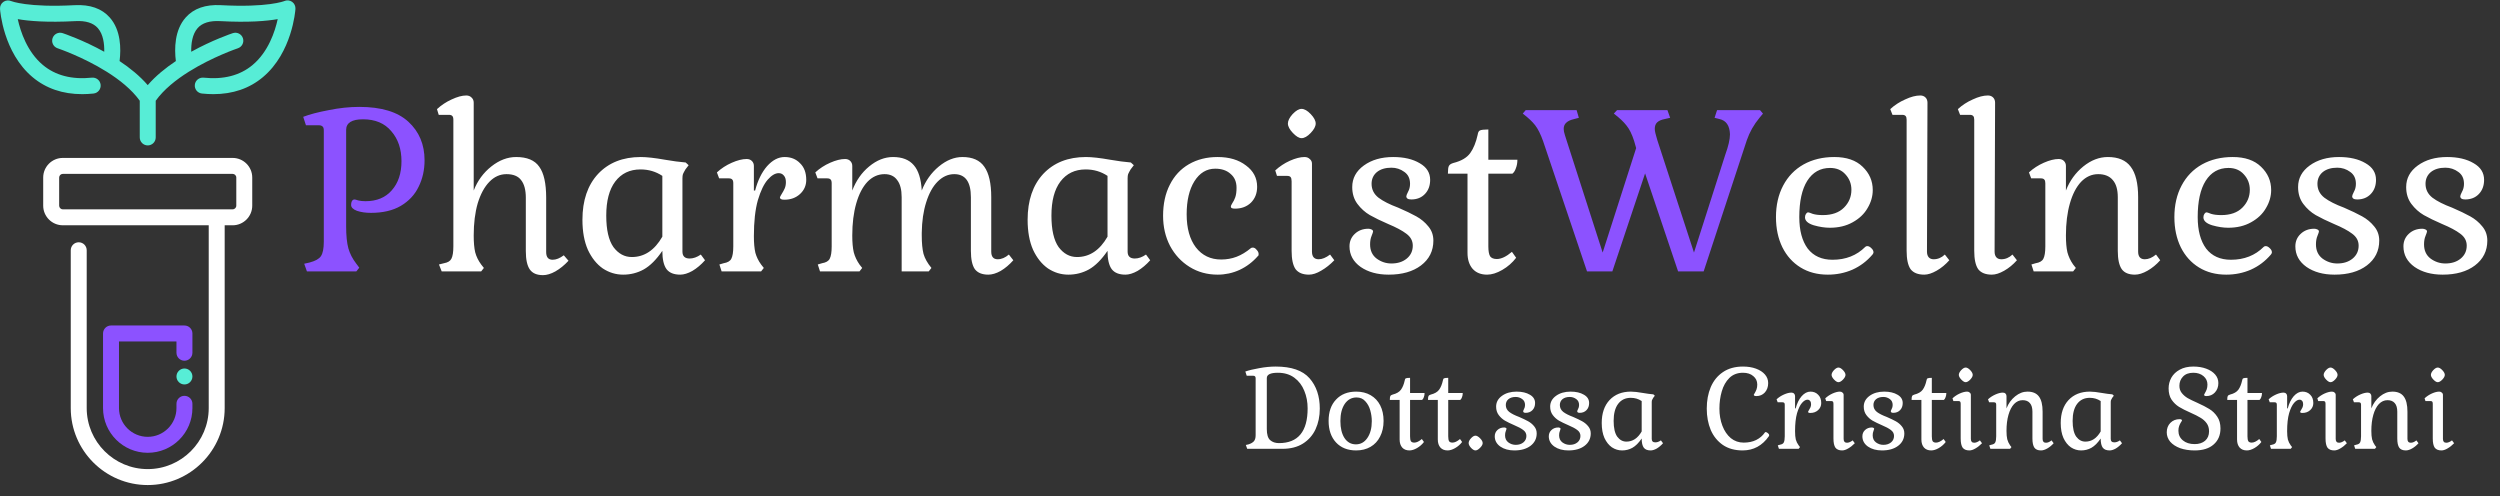 <svg width="2579" height="512" viewBox="0 0 2579 512" fill="none" xmlns="http://www.w3.org/2000/svg">
<rect x="0" y="0" width="2579" height="512" fill="#333333" stroke="none"/>
<path d="M301.313 1.873C298.938 0.215 295.927 -0.09 293.293 1.097C293.129 1.168 276.172 7.953 227.854 5.331C211.979 4.46 199.749 8.764 191.53 18.078C180.029 31.095 179.817 50.098 181.417 62.998C170.81 70.065 160.556 78.355 152.395 87.809C144.234 78.355 133.968 70.065 123.362 62.998C124.961 50.098 124.749 31.095 113.249 18.078C105.029 8.764 92.811 4.484 76.925 5.342C28.618 7.965 11.661 1.18 11.602 1.156C8.968 -0.032 5.899 0.262 3.524 1.909C1.149 3.567 -0.18 6.342 0.02 9.223C0.149 11.046 3.418 54.225 33.522 79.531C47.433 91.231 64.636 97.123 84.756 97.123C88.566 97.123 92.482 96.911 96.492 96.488C101.007 96.006 104.288 91.96 103.818 87.445C103.348 82.918 99.302 79.66 94.775 80.119C74.197 82.283 57.169 77.873 44.187 66.996C28.03 53.461 21.151 32.647 18.317 19.724C29.441 21.676 48.244 23.381 77.818 21.782C88.413 21.206 96.186 23.628 100.913 28.978C106.523 35.34 107.71 45.253 107.546 53.402C85.685 41.302 66.118 34.681 64.625 34.188C60.309 32.753 55.652 35.081 54.218 39.397C52.783 43.713 55.111 48.369 59.427 49.804C59.827 49.933 85.427 58.611 109.862 73.875C109.968 73.945 110.074 74.016 110.191 74.075C123.221 82.247 135.885 92.302 144.175 103.931V141.784C144.175 146.335 147.856 150.015 152.407 150.015C156.958 150.015 160.638 146.335 160.638 141.784V103.931C168.94 92.302 181.605 82.247 194.634 74.075C194.74 74.016 194.846 73.945 194.951 73.875C219.387 58.611 244.987 49.933 245.387 49.804C249.702 48.369 252.03 43.713 250.596 39.397C249.161 35.081 244.493 32.753 240.189 34.188C238.696 34.681 219.128 41.302 197.268 53.402C197.092 45.253 198.291 35.328 203.9 28.978C208.627 23.628 216.4 21.217 226.983 21.782C256.558 23.393 275.361 21.688 286.485 19.724C283.651 32.647 276.772 53.461 260.615 66.996C247.633 77.873 230.617 82.283 210.027 80.119C205.511 79.672 201.454 82.918 200.984 87.445C200.514 91.972 203.783 96.017 208.31 96.488C212.332 96.911 216.236 97.123 220.046 97.123C240.177 97.123 257.369 91.231 271.28 79.531C301.395 54.225 304.665 11.057 304.782 9.223C304.97 6.33 303.689 3.531 301.313 1.873Z" fill="#57EDD6"/>
<path d="M239.989 162.915H64.801C53.642 162.915 44.563 171.993 44.563 183.153V212.163C44.563 223.322 53.642 232.4 64.801 232.4H81.228H215.318V420.982C215.318 455.683 187.085 483.917 152.383 483.917C117.682 483.917 89.448 455.683 89.448 420.982V258.165C89.448 253.614 85.768 249.933 81.217 249.933C76.666 249.933 72.985 253.614 72.985 258.165V420.982C72.985 464.761 108.604 500.38 152.383 500.38C196.163 500.38 231.781 464.761 231.781 420.982V232.412H239.977C251.137 232.412 260.215 223.334 260.215 212.174V183.165C260.227 171.993 251.149 162.915 239.989 162.915ZM243.764 212.163C243.764 214.244 242.07 215.937 239.989 215.937H223.561H81.228H64.801C62.72 215.937 61.026 214.244 61.026 212.163V183.153C61.026 181.071 62.72 179.378 64.801 179.378H239.989C242.07 179.378 243.764 181.071 243.764 183.153V212.163Z" fill="white"/>
<path d="M194.846 381.53C194.399 381.224 193.917 380.977 193.423 380.766C192.917 380.566 192.4 380.401 191.882 380.295C190.812 380.084 189.719 380.084 188.66 380.295C188.131 380.401 187.614 380.566 187.12 380.766C186.626 380.977 186.144 381.224 185.697 381.53C185.25 381.824 184.827 382.165 184.45 382.553C182.922 384.082 182.04 386.198 182.04 388.374C182.04 390.537 182.922 392.654 184.45 394.183C184.827 394.571 185.25 394.912 185.697 395.206C186.144 395.512 186.626 395.759 187.12 395.97C187.614 396.17 188.131 396.335 188.66 396.441C189.189 396.546 189.73 396.593 190.271 396.593C190.812 396.593 191.353 396.546 191.882 396.441C192.4 396.335 192.917 396.17 193.423 395.97C193.917 395.759 194.399 395.512 194.846 395.206C195.292 394.912 195.716 394.571 196.092 394.183C197.621 392.654 198.503 390.537 198.503 388.374C198.503 386.198 197.621 384.082 196.092 382.553C195.716 382.165 195.292 381.824 194.846 381.53Z" fill="#57EDD6"/>
<path d="M190.271 335.775H114.519C109.968 335.775 106.287 339.456 106.287 344.006V420.994C106.287 446.417 126.972 467.101 152.395 467.101C177.818 467.101 198.503 446.417 198.503 420.994V416.561C198.503 412.01 194.822 408.329 190.271 408.329C185.721 408.329 182.04 412.01 182.04 416.561V420.994C182.04 437.339 168.74 450.639 152.395 450.639C136.05 450.639 122.75 437.339 122.75 420.994V352.238H182.04V363.891C182.04 368.442 185.721 372.123 190.271 372.123C194.822 372.123 198.503 368.442 198.503 363.891V344.006C198.503 339.456 194.822 335.775 190.271 335.775Z" fill="#8C52FF"/>
<path d="M313.813 272.064L319.445 270.784C325.247 269.248 329.087 267.115 330.965 264.384C333.013 261.483 334.037 256.448 334.037 249.28V134.592C334.037 132.544 333.61 131.179 332.757 130.496C331.903 129.643 330.623 129.216 328.917 129.216H315.605L312.789 120.512C319.445 117.952 328.234 115.648 339.157 113.6C350.079 111.381 360.575 110.272 370.645 110.272C393.343 110.272 410.239 115.392 421.333 125.632C432.426 135.872 437.973 149.099 437.973 165.312C437.973 175.381 435.925 184.512 431.829 192.704C427.903 200.896 421.759 207.467 413.397 212.416C405.205 217.195 394.965 219.584 382.677 219.584C377.215 219.584 372.437 218.901 368.341 217.536C364.245 216 362.197 213.952 362.197 211.392C362.197 209.856 362.453 208.576 362.965 207.552C363.647 206.357 364.586 205.76 365.781 205.76C366.293 205.76 367.573 206.101 369.621 206.784C371.669 207.296 374.143 207.552 377.045 207.552C388.65 207.552 397.695 203.797 404.181 196.288C410.837 188.779 414.165 178.795 414.165 166.336C414.165 153.707 410.666 143.381 403.669 135.36C396.842 127.168 387.114 123.072 374.485 123.072C362.879 123.072 357.077 126.741 357.077 134.08V233.408C357.077 242.965 357.845 250.56 359.381 256.192C360.917 261.653 363.647 266.944 367.573 272.064L370.645 276.16L367.573 280H316.629L313.813 272.064ZM1591.86 145.6C1589.3 138.432 1586.57 132.971 1583.67 129.216C1580.77 125.461 1576.5 121.451 1570.87 117.184L1573.94 113.6H1626.42L1628.73 121.536L1623.86 122.816C1620.11 123.669 1617.38 124.949 1615.67 126.656C1613.96 128.192 1613.11 130.325 1613.11 133.056C1613.11 134.763 1613.54 136.896 1614.39 139.456C1615.24 142.016 1615.76 143.637 1615.93 144.32L1653.3 260.544L1687.86 152.768L1685.81 145.6C1683.6 138.603 1680.95 133.227 1677.88 129.472C1674.98 125.717 1670.63 121.621 1664.82 117.184L1668.15 113.6H1720.12L1722.93 121.536L1717.3 122.816C1713.72 123.499 1711.07 124.693 1709.37 126.4C1707.83 127.936 1707.06 130.155 1707.06 133.056C1707.06 135.104 1707.92 138.859 1709.62 144.32L1747.51 260.544L1779.77 159.68C1783.01 150.805 1784.63 143.723 1784.63 138.432C1784.29 129.557 1780.71 124.352 1773.88 122.816L1768.76 121.536L1771.32 113.6H1815.61L1818.68 117.184L1815.09 121.536C1809.29 128.533 1804.94 136.213 1802.04 144.576L1757.49 280H1731.13L1697.08 178.88L1663.29 280H1637.17L1591.86 145.6Z" fill="#8C52FF"/>
<path d="M560.101 283.84C553.786 283.84 549.263 281.877 546.533 277.952C543.802 274.027 542.437 267.712 542.437 259.008V203.968C542.437 195.947 540.815 189.888 537.573 185.792C534.501 181.696 529.466 179.648 522.469 179.648C515.813 179.648 509.925 182.293 504.805 187.584C499.685 192.875 495.674 200.299 492.773 209.856C490.042 219.413 488.677 230.421 488.677 242.88C488.677 250.048 489.189 255.851 490.213 260.288C491.407 264.725 493.455 268.907 496.357 272.832L499.173 276.416L496.357 280H455.653L452.837 272.832L457.957 271.552C461.882 270.869 464.442 269.333 465.637 266.944C467.002 264.384 467.685 260.117 467.685 254.144V123.584C467.685 121.707 467.343 120.427 466.661 119.744C465.978 118.891 464.783 118.464 463.077 118.464H452.581L450.789 112.576C455.226 108.48 460.261 105.152 465.893 102.592C471.695 99.861 476.73 98.496 480.997 98.496C483.215 98.496 485.007 99.179 486.373 100.544C487.909 101.909 488.677 103.701 488.677 105.92V196.544C492.602 186.475 498.661 178.197 506.853 171.712C515.045 165.227 523.578 161.984 532.453 161.984C543.717 161.984 551.653 165.312 556.261 171.968C561.039 178.453 563.429 189.12 563.429 203.968V260.032C563.429 265.323 565.647 267.968 570.085 267.968C573.669 267.968 577.509 266.432 581.605 263.36L586.469 268.992C582.202 273.6 577.679 277.269 572.901 280C568.293 282.56 564.026 283.84 560.101 283.84ZM642.821 283.328C635.311 283.328 628.314 281.195 621.829 276.928C615.514 272.491 610.394 266.091 606.469 257.728C602.714 249.195 600.837 238.869 600.837 226.752C600.837 206.784 606.213 190.997 616.965 179.392C627.887 167.787 642.565 161.984 660.997 161.984C667.141 161.984 675.503 162.923 686.085 164.8C693.935 166.165 701.018 167.104 707.333 167.616L710.405 170.432L707.077 174.784C705.882 176.832 705.029 178.453 704.517 179.648C704.175 180.672 704.005 182.123 704.005 184V259.52C704.005 264.299 706.479 266.688 711.429 266.688C715.183 266.688 719.023 265.323 722.949 262.592L727.301 268.48C723.205 273.088 718.853 276.757 714.245 279.488C709.637 282.048 705.455 283.328 701.701 283.328C695.215 283.328 690.522 281.451 687.621 277.696C684.719 273.771 683.269 267.456 683.269 258.752C677.125 267.797 670.725 274.197 664.069 277.952C657.583 281.536 650.501 283.328 642.821 283.328ZM651.781 265.152C664.751 265.152 675.247 258.155 683.269 244.16V181.44C676.613 177.003 669.103 174.784 660.741 174.784C649.647 174.784 640.943 178.965 634.629 187.328C628.485 195.52 625.413 207.211 625.413 222.4C625.413 237.077 627.887 247.915 632.837 254.912C637.957 261.739 644.271 265.152 651.781 265.152ZM742.123 272.832L746.475 271.552C750.571 270.869 753.216 269.333 754.411 266.944C755.776 264.384 756.459 260.117 756.459 254.144V189.12C756.459 187.243 756.117 185.963 755.435 185.28C754.752 184.427 753.557 184 751.851 184H741.867L739.563 177.856C744 173.76 749.12 170.432 754.923 167.872C760.725 165.312 765.845 164.032 770.283 164.032C772.501 164.032 774.293 164.715 775.659 166.08C777.024 167.445 777.707 169.152 777.707 171.2V196.544H778.987C781.717 186.133 785.813 177.771 791.275 171.456C796.907 165.141 802.965 161.984 809.451 161.984C815.936 161.984 821.227 164.117 825.323 168.384C829.589 172.48 831.723 178.197 831.723 185.536C831.723 191.339 829.589 196.203 825.323 200.128C821.056 204.053 815.68 206.016 809.195 206.016C806.123 206.016 804.587 205.248 804.587 203.712C804.587 203.2 805.184 202.005 806.379 200.128C807.573 198.251 808.597 196.373 809.451 194.496C810.304 192.619 810.731 190.4 810.731 187.84C810.731 184.939 810.048 182.72 808.683 181.184C807.317 179.477 805.525 178.624 803.307 178.624C799.723 178.624 795.968 180.843 792.043 185.28C788.117 189.717 784.704 196.8 781.803 206.528C779.072 216.256 777.707 228.629 777.707 243.648C777.707 250.645 778.219 256.363 779.243 260.8C780.437 265.067 782.4 269.077 785.131 272.832L787.947 276.416L785.131 280H744.427L742.123 272.832ZM1019.49 283.328C1013.18 283.328 1008.57 281.451 1005.67 277.696C1002.94 273.771 1001.57 267.456 1001.57 258.752V203.456C1001.57 187.584 995.857 179.648 984.423 179.648C978.108 179.648 972.391 182.208 967.271 187.328C962.321 192.277 958.396 199.36 955.495 208.576C952.593 217.621 951.057 228.117 950.887 240.064V242.88C950.887 250.731 951.484 257.045 952.679 261.824C954.044 266.603 956.775 271.467 960.871 276.416L958.055 280H930.151V203.456C930.151 195.605 928.615 189.717 925.543 185.792C922.641 181.696 918.289 179.648 912.487 179.648C905.831 179.648 899.943 182.293 894.823 187.584C889.873 192.875 886.033 200.299 883.303 209.856C880.572 219.413 879.207 230.421 879.207 242.88C879.207 250.048 879.719 255.851 880.743 260.288C881.937 264.725 883.9 268.907 886.631 272.832L889.447 276.416L886.631 280H845.927L843.623 272.832L847.975 271.552C852.071 270.869 854.716 269.333 855.911 266.944C857.276 264.384 857.959 260.117 857.959 254.144V189.12C857.959 187.243 857.617 185.963 856.935 185.28C856.252 184.427 855.057 184 853.351 184H843.367L841.063 177.856C845.5 173.76 850.62 170.432 856.423 167.872C862.225 165.312 867.345 164.032 871.783 164.032C874.001 164.032 875.793 164.715 877.159 166.08C878.524 167.445 879.207 169.152 879.207 171.2V196.544C883.132 186.304 888.935 178.027 896.615 171.712C904.465 165.227 912.657 161.984 921.191 161.984C930.748 161.984 937.916 164.8 942.695 170.432C947.473 175.893 950.204 184.597 950.887 196.544C954.812 186.475 960.7 178.197 968.551 171.712C976.401 165.227 984.508 161.984 992.871 161.984C1003.28 161.984 1010.79 165.312 1015.4 171.968C1020.18 178.624 1022.57 189.12 1022.57 203.456V259.52C1022.57 264.811 1024.79 267.456 1029.22 267.456C1033.15 267.456 1036.99 265.835 1040.74 262.592L1045.35 268.48C1041.25 273.088 1036.9 276.757 1032.29 279.488C1027.69 282.048 1023.42 283.328 1019.49 283.328ZM1102.07 283.328C1094.56 283.328 1087.56 281.195 1081.08 276.928C1074.76 272.491 1069.64 266.091 1065.72 257.728C1061.96 249.195 1060.09 238.869 1060.09 226.752C1060.09 206.784 1065.46 190.997 1076.21 179.392C1087.14 167.787 1101.81 161.984 1120.25 161.984C1126.39 161.984 1134.75 162.923 1145.33 164.8C1153.19 166.165 1160.27 167.104 1166.58 167.616L1169.65 170.432L1166.33 174.784C1165.13 176.832 1164.28 178.453 1163.77 179.648C1163.43 180.672 1163.25 182.123 1163.25 184V259.52C1163.25 264.299 1165.73 266.688 1170.68 266.688C1174.43 266.688 1178.27 265.323 1182.2 262.592L1186.55 268.48C1182.45 273.088 1178.1 276.757 1173.49 279.488C1168.89 282.048 1164.71 283.328 1160.95 283.328C1154.47 283.328 1149.77 281.451 1146.87 277.696C1143.97 273.771 1142.52 267.456 1142.52 258.752C1136.37 267.797 1129.97 274.197 1123.32 277.952C1116.83 281.536 1109.75 283.328 1102.07 283.328ZM1111.03 265.152C1124 265.152 1134.5 258.155 1142.52 244.16V181.44C1135.86 177.003 1128.35 174.784 1119.99 174.784C1108.9 174.784 1100.19 178.965 1093.88 187.328C1087.73 195.52 1084.66 207.211 1084.66 222.4C1084.66 237.077 1087.14 247.915 1092.09 254.912C1097.21 261.739 1103.52 265.152 1111.03 265.152ZM1256.16 283.328C1245.4 283.328 1235.76 280.683 1227.23 275.392C1218.7 270.101 1211.95 262.848 1207 253.632C1202.23 244.416 1199.84 234.091 1199.84 222.656C1199.84 210.368 1202.14 199.701 1206.75 190.656C1211.36 181.44 1217.93 174.357 1226.46 169.408C1234.99 164.459 1244.89 161.984 1256.16 161.984C1268.1 161.984 1277.83 164.885 1285.34 170.688C1293.02 176.32 1296.86 183.659 1296.86 192.704C1296.86 199.36 1294.73 204.821 1290.46 209.088C1286.19 213.184 1280.73 215.232 1274.08 215.232C1272.54 215.232 1271.43 215.061 1270.75 214.72C1270.07 214.379 1269.72 213.781 1269.72 212.928C1269.72 212.416 1270.24 211.307 1271.26 209.6C1272.46 207.893 1273.48 205.845 1274.33 203.456C1275.19 200.896 1275.61 197.653 1275.61 193.728C1275.61 187.584 1273.56 182.805 1269.47 179.392C1265.54 175.808 1260.25 174.016 1253.6 174.016C1244.72 174.016 1237.55 178.368 1232.09 187.072C1226.8 195.605 1224.16 206.955 1224.16 221.12C1224.16 235.456 1227.31 246.805 1233.63 255.168C1240.11 263.531 1248.82 267.712 1259.74 267.712C1265.37 267.712 1270.66 266.773 1275.61 264.896C1280.56 263.019 1285.51 260.032 1290.46 255.936C1290.8 255.595 1291.48 255.424 1292.51 255.424C1293.87 255.424 1295.15 256.192 1296.35 257.728C1297.71 259.093 1298.4 260.544 1298.4 262.08C1298.4 263.275 1298.23 263.872 1297.88 263.872C1292.42 270.187 1286.02 275.051 1278.68 278.464C1271.52 281.707 1264.01 283.328 1256.16 283.328ZM1342.67 142.528C1340.11 142.528 1337.13 140.736 1333.71 137.152C1330.3 133.568 1328.59 130.325 1328.59 127.424C1328.59 124.523 1330.22 121.28 1333.46 117.696C1336.87 114.112 1339.94 112.32 1342.67 112.32C1345.58 112.32 1348.73 114.112 1352.15 117.696C1355.56 121.28 1357.27 124.523 1357.27 127.424C1357.27 130.325 1355.56 133.568 1352.15 137.152C1348.73 140.736 1345.58 142.528 1342.67 142.528ZM1350.35 283.328C1344.04 283.328 1339.43 281.451 1336.53 277.696C1333.8 273.771 1332.43 267.456 1332.43 258.752V187.072C1332.43 185.024 1332.09 183.573 1331.41 182.72C1330.73 181.867 1329.53 181.44 1327.83 181.44H1317.33L1315.54 175.808C1319.98 171.712 1325.01 168.384 1330.64 165.824C1336.45 163.264 1341.48 161.984 1345.75 161.984C1347.97 161.984 1349.76 162.667 1351.12 164.032C1352.66 165.227 1353.43 166.848 1353.43 168.896V259.52C1353.43 264.811 1355.73 267.456 1360.34 267.456C1363.92 267.456 1367.85 265.835 1372.11 262.592L1376.47 268.48C1372.2 272.917 1367.68 276.501 1362.9 279.232C1358.29 281.963 1354.11 283.328 1350.35 283.328ZM1432.59 283.328C1420.98 283.328 1411.34 280.683 1403.66 275.392C1395.98 269.931 1392.14 262.848 1392.14 254.144C1392.14 249.024 1393.93 244.757 1397.52 241.344C1401.27 237.76 1405.96 235.968 1411.6 235.968C1412.79 235.968 1413.9 236.224 1414.92 236.736C1415.95 237.248 1416.46 237.931 1416.46 238.784C1416.46 239.296 1415.95 240.832 1414.92 243.392C1413.9 245.781 1413.39 248.683 1413.39 252.096C1413.39 258.411 1415.61 263.275 1420.04 266.688C1424.65 270.101 1429.77 271.808 1435.4 271.808C1441.89 271.808 1447.18 270.101 1451.28 266.688C1455.37 263.275 1457.42 258.837 1457.42 253.376C1457.42 248.427 1455.2 244.331 1450.76 241.088C1446.5 237.845 1440.27 234.517 1432.08 231.104C1424.57 227.861 1418.25 224.789 1413.13 221.888C1408.18 218.987 1403.92 215.147 1400.33 210.368C1396.75 205.589 1394.96 199.787 1394.96 192.96C1394.96 183.915 1398.97 176.491 1406.99 170.688C1415.01 164.885 1425.08 161.984 1437.2 161.984C1448.29 161.984 1457.42 164.117 1464.59 168.384C1471.76 172.48 1475.34 178.197 1475.34 185.536C1475.34 191.509 1473.55 196.373 1469.96 200.128C1466.38 203.883 1461.69 205.76 1455.88 205.76C1452.47 205.76 1450.76 204.651 1450.76 202.432C1450.76 201.749 1451.36 200.213 1452.56 197.824C1453.92 195.435 1454.6 192.704 1454.6 189.632C1454.6 184.171 1452.64 180.075 1448.72 177.344C1444.79 174.443 1440.35 172.992 1435.4 172.992C1429.09 172.992 1424.06 174.528 1420.3 177.6C1416.72 180.672 1414.92 184.683 1414.92 189.632C1414.92 195.435 1417.31 200.213 1422.09 203.968C1426.87 207.552 1433.61 210.965 1442.32 214.208C1449.83 217.451 1456.06 220.437 1461 223.168C1465.95 225.899 1470.14 229.397 1473.55 233.664C1476.96 237.76 1478.67 242.624 1478.67 248.256C1478.67 258.837 1474.4 267.371 1465.87 273.856C1457.51 280.171 1446.41 283.328 1432.59 283.328ZM1534.1 283.328C1527.79 283.328 1522.84 281.365 1519.26 277.44C1515.67 273.344 1513.88 267.797 1513.88 260.8V179.136H1493.66C1493.66 175.04 1494 172.395 1494.68 171.2C1495.36 169.835 1496.9 168.811 1499.29 168.128C1507.48 166.08 1513.28 162.667 1516.7 157.888C1520.11 153.109 1522.67 146.795 1524.38 138.944C1524.72 136.555 1525.49 135.104 1526.68 134.592C1528.05 133.909 1530.95 133.568 1535.38 133.568V164.8H1565.34C1565.34 168.043 1564.82 170.944 1563.8 173.504C1562.95 176.064 1561.75 177.941 1560.22 179.136H1535.38V254.144C1535.38 258.923 1535.98 262.336 1537.18 264.384C1538.54 266.261 1540.85 267.2 1544.09 267.2C1548.7 267.2 1553.9 264.725 1559.7 259.776L1564.06 265.92C1560.13 271.04 1555.35 275.221 1549.72 278.464C1544.09 281.707 1538.88 283.328 1534.1 283.328ZM1885.59 283.328C1874.84 283.328 1865.45 280.853 1857.43 275.904C1849.41 270.955 1843.18 264.043 1838.74 255.168C1834.31 246.123 1832.09 235.712 1832.09 223.936C1832.09 211.648 1834.56 200.811 1839.51 191.424C1844.46 182.037 1851.46 174.784 1860.5 169.664C1869.72 164.544 1880.3 161.984 1892.25 161.984C1904.88 161.984 1914.6 165.312 1921.43 171.968C1928.43 178.624 1931.93 186.645 1931.93 196.032C1931.93 202.517 1930.13 208.747 1926.55 214.72C1923.14 220.693 1918.02 225.557 1911.19 229.312C1904.53 233.067 1896.68 234.944 1887.64 234.944C1882.52 234.944 1876.97 234.091 1871 232.384C1865.03 230.507 1862.04 227.776 1862.04 224.192C1862.04 222.827 1862.38 221.632 1863.06 220.608C1863.75 219.584 1864.51 219.072 1865.37 219.072C1865.88 219.072 1867.41 219.584 1869.97 220.608C1872.71 221.461 1876.2 221.888 1880.47 221.888C1889.86 221.888 1897.11 219.328 1902.23 214.208C1907.35 209.088 1909.91 202.944 1909.91 195.776C1909.91 189.632 1907.86 184.341 1903.77 179.904C1899.84 175.467 1894.55 173.248 1887.89 173.248C1877.83 173.248 1869.97 177.685 1864.34 186.56C1858.88 195.264 1856.15 207.723 1856.15 223.936C1856.15 237.76 1859.05 248.597 1864.85 256.448C1870.83 264.128 1879.36 267.968 1890.45 267.968C1904.11 267.968 1915.37 263.531 1924.25 254.656C1924.76 254.144 1925.44 253.888 1926.29 253.888C1927.66 253.888 1929.03 254.571 1930.39 255.936C1931.93 257.301 1932.69 258.752 1932.69 260.288C1932.69 260.8 1932.52 261.312 1932.18 261.824C1931.84 262.165 1931.67 262.421 1931.67 262.592C1925.87 269.419 1918.96 274.624 1910.93 278.208C1903.08 281.621 1894.64 283.328 1885.59 283.328ZM1985.05 283.328C1978.57 283.328 1973.87 281.451 1970.97 277.696C1968.24 273.771 1966.87 267.456 1966.87 258.752V123.584C1966.87 121.707 1966.53 120.427 1965.85 119.744C1965.17 118.891 1963.97 118.464 1962.27 118.464H1952.28L1949.98 112.576C1954.42 108.48 1959.54 105.152 1965.34 102.592C1971.14 99.861 1976.35 98.496 1980.95 98.496C1983.17 98.496 1984.97 99.179 1986.33 100.544C1987.7 101.909 1988.38 103.701 1988.38 105.92L1987.87 259.52C1987.87 262.08 1988.46 264.043 1989.66 265.408C1990.85 266.773 1992.56 267.456 1994.78 267.456C1999.05 267.456 2002.89 265.835 2006.3 262.592L2010.91 268.48C2006.98 272.917 2002.63 276.501 1997.85 279.232C1993.07 281.963 1988.81 283.328 1985.05 283.328ZM2054.8 283.328C2048.32 283.328 2043.62 281.451 2040.72 277.696C2037.99 273.771 2036.62 267.456 2036.62 258.752V123.584C2036.62 121.707 2036.28 120.427 2035.6 119.744C2034.92 118.891 2033.72 118.464 2032.02 118.464H2022.03L2019.73 112.576C2024.17 108.48 2029.29 105.152 2035.09 102.592C2040.89 99.861 2046.1 98.496 2050.7 98.496C2052.92 98.496 2054.72 99.179 2056.08 100.544C2057.45 101.909 2058.13 103.701 2058.13 105.92L2057.62 259.52C2057.62 262.08 2058.21 264.043 2059.41 265.408C2060.6 266.773 2062.31 267.456 2064.53 267.456C2068.8 267.456 2072.64 265.835 2076.05 262.592L2080.66 268.48C2076.73 272.917 2072.38 276.501 2067.6 279.232C2062.82 281.963 2058.56 283.328 2054.8 283.328ZM2202.37 283.328C2196.06 283.328 2191.54 281.451 2188.81 277.696C2186.08 273.771 2184.71 267.456 2184.71 258.752V203.456C2184.71 195.605 2183 189.717 2179.59 185.792C2176.18 181.696 2171.14 179.648 2164.49 179.648C2157.83 179.648 2151.94 182.293 2146.82 187.584C2141.87 192.875 2138.03 200.299 2135.3 209.856C2132.57 219.413 2131.21 230.421 2131.21 242.88C2131.21 250.048 2131.72 255.851 2132.74 260.288C2133.94 264.725 2135.9 268.907 2138.63 272.832L2141.45 276.416L2138.63 280H2097.93L2095.62 272.832L2099.97 271.552C2104.07 270.869 2106.72 269.333 2107.91 266.944C2109.28 264.384 2109.96 260.117 2109.96 254.144V189.12C2109.96 187.243 2109.62 185.963 2108.93 185.28C2108.25 184.427 2107.06 184 2105.35 184H2095.37L2093.06 177.856C2097.5 173.76 2102.62 170.432 2108.42 167.872C2114.23 165.312 2119.35 164.032 2123.78 164.032C2126 164.032 2127.79 164.715 2129.16 166.08C2130.52 167.445 2131.21 169.152 2131.21 171.2V196.544C2135.13 186.475 2141.11 178.197 2149.13 171.712C2157.15 165.227 2165.6 161.984 2174.47 161.984C2185.22 161.984 2193.07 165.312 2198.02 171.968C2203.14 178.624 2205.7 189.12 2205.7 203.456V259.52C2205.7 264.811 2208.01 267.456 2212.61 267.456C2216.37 267.456 2220.21 265.835 2224.13 262.592L2228.49 268.48C2224.56 272.917 2220.21 276.501 2215.43 279.232C2210.65 281.963 2206.3 283.328 2202.37 283.328ZM2296.59 283.328C2285.84 283.328 2276.45 280.853 2268.43 275.904C2260.41 270.955 2254.18 264.043 2249.74 255.168C2245.31 246.123 2243.09 235.712 2243.09 223.936C2243.09 211.648 2245.56 200.811 2250.51 191.424C2255.46 182.037 2262.46 174.784 2271.5 169.664C2280.72 164.544 2291.3 161.984 2303.25 161.984C2315.88 161.984 2325.6 165.312 2332.43 171.968C2339.43 178.624 2342.93 186.645 2342.93 196.032C2342.93 202.517 2341.13 208.747 2337.55 214.72C2334.14 220.693 2329.02 225.557 2322.19 229.312C2315.53 233.067 2307.68 234.944 2298.64 234.944C2293.52 234.944 2287.97 234.091 2282 232.384C2276.03 230.507 2273.04 227.776 2273.04 224.192C2273.04 222.827 2273.38 221.632 2274.06 220.608C2274.75 219.584 2275.51 219.072 2276.37 219.072C2276.88 219.072 2278.41 219.584 2280.97 220.608C2283.71 221.461 2287.2 221.888 2291.47 221.888C2300.86 221.888 2308.11 219.328 2313.23 214.208C2318.35 209.088 2320.91 202.944 2320.91 195.776C2320.91 189.632 2318.86 184.341 2314.77 179.904C2310.84 175.467 2305.55 173.248 2298.89 173.248C2288.83 173.248 2280.97 177.685 2275.34 186.56C2269.88 195.264 2267.15 207.723 2267.15 223.936C2267.15 237.76 2270.05 248.597 2275.85 256.448C2281.83 264.128 2290.36 267.968 2301.45 267.968C2315.11 267.968 2326.37 263.531 2335.25 254.656C2335.76 254.144 2336.44 253.888 2337.29 253.888C2338.66 253.888 2340.03 254.571 2341.39 255.936C2342.93 257.301 2343.69 258.752 2343.69 260.288C2343.69 260.8 2343.52 261.312 2343.18 261.824C2342.84 262.165 2342.67 262.421 2342.67 262.592C2336.87 269.419 2329.96 274.624 2321.93 278.208C2314.08 281.621 2305.64 283.328 2296.59 283.328ZM2408.34 283.328C2396.73 283.328 2387.09 280.683 2379.41 275.392C2371.73 269.931 2367.89 262.848 2367.89 254.144C2367.89 249.024 2369.68 244.757 2373.27 241.344C2377.02 237.76 2381.71 235.968 2387.35 235.968C2388.54 235.968 2389.65 236.224 2390.67 236.736C2391.7 237.248 2392.21 237.931 2392.21 238.784C2392.21 239.296 2391.7 240.832 2390.67 243.392C2389.65 245.781 2389.14 248.683 2389.14 252.096C2389.14 258.411 2391.36 263.275 2395.79 266.688C2400.4 270.101 2405.52 271.808 2411.15 271.808C2417.64 271.808 2422.93 270.101 2427.03 266.688C2431.12 263.275 2433.17 258.837 2433.17 253.376C2433.17 248.427 2430.95 244.331 2426.51 241.088C2422.25 237.845 2416.02 234.517 2407.83 231.104C2400.32 227.861 2394 224.789 2388.88 221.888C2383.93 218.987 2379.67 215.147 2376.08 210.368C2372.5 205.589 2370.71 199.787 2370.71 192.96C2370.71 183.915 2374.72 176.491 2382.74 170.688C2390.76 164.885 2400.83 161.984 2412.95 161.984C2424.04 161.984 2433.17 164.117 2440.34 168.384C2447.51 172.48 2451.09 178.197 2451.09 185.536C2451.09 191.509 2449.3 196.373 2445.71 200.128C2442.13 203.883 2437.44 205.76 2431.63 205.76C2428.22 205.76 2426.51 204.651 2426.51 202.432C2426.51 201.749 2427.11 200.213 2428.31 197.824C2429.67 195.435 2430.35 192.704 2430.35 189.632C2430.35 184.171 2428.39 180.075 2424.47 177.344C2420.54 174.443 2416.1 172.992 2411.15 172.992C2404.84 172.992 2399.81 174.528 2396.05 177.6C2392.47 180.672 2390.67 184.683 2390.67 189.632C2390.67 195.435 2393.06 200.213 2397.84 203.968C2402.62 207.552 2409.36 210.965 2418.07 214.208C2425.58 217.451 2431.81 220.437 2436.75 223.168C2441.7 225.899 2445.89 229.397 2449.3 233.664C2452.71 237.76 2454.42 242.624 2454.42 248.256C2454.42 258.837 2450.15 267.371 2441.62 273.856C2433.26 280.171 2422.16 283.328 2408.34 283.328ZM2519.84 283.328C2508.23 283.328 2498.59 280.683 2490.91 275.392C2483.23 269.931 2479.39 262.848 2479.39 254.144C2479.39 249.024 2481.18 244.757 2484.77 241.344C2488.52 237.76 2493.21 235.968 2498.85 235.968C2500.04 235.968 2501.15 236.224 2502.17 236.736C2503.2 237.248 2503.71 237.931 2503.71 238.784C2503.71 239.296 2503.2 240.832 2502.17 243.392C2501.15 245.781 2500.64 248.683 2500.64 252.096C2500.64 258.411 2502.86 263.275 2507.29 266.688C2511.9 270.101 2517.02 271.808 2522.65 271.808C2529.14 271.808 2534.43 270.101 2538.53 266.688C2542.62 263.275 2544.67 258.837 2544.67 253.376C2544.67 248.427 2542.45 244.331 2538.01 241.088C2533.75 237.845 2527.52 234.517 2519.33 231.104C2511.82 227.861 2505.5 224.789 2500.38 221.888C2495.43 218.987 2491.17 215.147 2487.58 210.368C2484 205.589 2482.21 199.787 2482.21 192.96C2482.21 183.915 2486.22 176.491 2494.24 170.688C2502.26 164.885 2512.33 161.984 2524.45 161.984C2535.54 161.984 2544.67 164.117 2551.84 168.384C2559.01 172.48 2562.59 178.197 2562.59 185.536C2562.59 191.509 2560.8 196.373 2557.21 200.128C2553.63 203.883 2548.94 205.76 2543.13 205.76C2539.72 205.76 2538.01 204.651 2538.01 202.432C2538.01 201.749 2538.61 200.213 2539.81 197.824C2541.17 195.435 2541.85 192.704 2541.85 189.632C2541.85 184.171 2539.89 180.075 2535.97 177.344C2532.04 174.443 2527.6 172.992 2522.65 172.992C2516.34 172.992 2511.31 174.528 2507.55 177.6C2503.97 180.672 2502.17 184.683 2502.17 189.632C2502.17 195.435 2504.56 200.213 2509.34 203.968C2514.12 207.552 2520.86 210.965 2529.57 214.208C2537.08 217.451 2543.31 220.437 2548.25 223.168C2553.2 225.899 2557.39 229.397 2560.8 233.664C2564.21 237.76 2565.92 242.624 2565.92 248.256C2565.92 258.837 2561.65 267.371 2553.12 273.856C2544.76 280.171 2533.66 283.328 2519.84 283.328Z" fill="white"/>
<path d="M1285.2 459.032L1288.02 458.392C1290.41 457.624 1292.2 456.6 1293.4 455.32C1294.68 453.955 1295.32 451.821 1295.32 448.92V390.296C1295.32 389.272 1295.1 388.589 1294.68 388.248C1294.25 387.821 1293.61 387.608 1292.76 387.608H1286.1L1284.69 383.256C1288.36 381.976 1293.14 380.824 1299.03 379.8C1304.92 378.691 1310.59 378.136 1316.05 378.136C1332.18 378.136 1343.79 382.147 1350.87 390.168C1357.95 398.189 1361.49 408.643 1361.49 421.528C1361.49 429.379 1360.04 436.461 1357.14 442.776C1354.24 449.005 1349.89 453.955 1344.08 457.624C1338.37 461.208 1331.33 463 1322.96 463H1286.61L1285.2 459.032ZM1319.38 457.112C1339.09 457.112 1348.95 445.165 1348.95 421.272C1348.95 414.701 1347.8 408.643 1345.49 403.096C1343.27 397.549 1339.86 393.069 1335.25 389.656C1330.64 386.243 1324.97 384.536 1318.23 384.536C1310.63 384.536 1306.84 386.371 1306.84 390.04V442.648C1306.84 448.195 1307.99 451.992 1310.29 454.04C1312.6 456.088 1315.63 457.112 1319.38 457.112ZM1399.01 464.664C1390.3 464.664 1383.39 461.933 1378.27 456.472C1373.15 450.925 1370.59 443.501 1370.59 434.2C1370.59 424.899 1373.15 417.56 1378.27 412.184C1383.39 406.723 1390.3 403.992 1399.01 403.992C1404.73 403.992 1409.72 405.229 1413.98 407.704C1418.25 410.179 1421.54 413.677 1423.84 418.2C1426.14 422.723 1427.3 428.056 1427.3 434.2C1427.3 440.344 1426.1 445.72 1423.71 450.328C1421.41 454.936 1418.12 458.477 1413.86 460.952C1409.59 463.427 1404.64 464.664 1399.01 464.664ZM1398.75 458.392C1403.62 458.392 1407.54 456.216 1410.53 451.864C1413.6 447.427 1415.14 441.624 1415.14 434.456C1415.14 430.787 1414.62 427.117 1413.6 423.448C1412.58 419.693 1410.87 416.536 1408.48 413.976C1406.18 411.331 1403.15 410.008 1399.39 410.008C1394.36 410.008 1390.3 412.227 1387.23 416.664C1384.25 421.101 1382.75 426.989 1382.75 434.328C1382.75 441.667 1384.16 447.512 1386.98 451.864C1389.88 456.216 1393.8 458.392 1398.75 458.392ZM1453.98 464.664C1450.82 464.664 1448.34 463.683 1446.55 461.72C1444.76 459.672 1443.86 456.899 1443.86 453.4V412.568H1433.75C1433.75 410.52 1433.92 409.197 1434.26 408.6C1434.61 407.917 1435.37 407.405 1436.57 407.064C1440.66 406.04 1443.57 404.333 1445.27 401.944C1446.98 399.555 1448.26 396.397 1449.11 392.472C1449.28 391.277 1449.67 390.552 1450.26 390.296C1450.95 389.955 1452.4 389.784 1454.62 389.784V405.4H1469.59C1469.59 407.021 1469.34 408.472 1468.82 409.752C1468.4 411.032 1467.8 411.971 1467.03 412.568H1454.62V450.072C1454.62 452.461 1454.91 454.168 1455.51 455.192C1456.19 456.131 1457.35 456.6 1458.97 456.6C1461.27 456.6 1463.87 455.363 1466.78 452.888L1468.95 455.96C1466.99 458.52 1464.6 460.611 1461.78 462.232C1458.97 463.853 1456.37 464.664 1453.98 464.664ZM1493.35 464.664C1490.19 464.664 1487.72 463.683 1485.93 461.72C1484.13 459.672 1483.24 456.899 1483.24 453.4V412.568H1473.13C1473.13 410.52 1473.3 409.197 1473.64 408.6C1473.98 407.917 1474.75 407.405 1475.94 407.064C1480.04 406.04 1482.94 404.333 1484.65 401.944C1486.35 399.555 1487.63 396.397 1488.49 392.472C1488.66 391.277 1489.04 390.552 1489.64 390.296C1490.32 389.955 1491.77 389.784 1493.99 389.784V405.4H1508.97C1508.97 407.021 1508.71 408.472 1508.2 409.752C1507.77 411.032 1507.17 411.971 1506.41 412.568H1493.99V450.072C1493.99 452.461 1494.29 454.168 1494.89 455.192C1495.57 456.131 1496.72 456.6 1498.34 456.6C1500.65 456.6 1503.25 455.363 1506.15 452.888L1508.33 455.96C1506.36 458.52 1503.97 460.611 1501.16 462.232C1498.34 463.853 1495.74 464.664 1493.35 464.664ZM1522.1 464.664C1520.74 464.664 1519.2 463.768 1517.49 461.976C1515.87 460.184 1515.06 458.563 1515.06 457.112C1515.06 455.491 1515.87 453.827 1517.49 452.12C1519.12 450.328 1520.65 449.432 1522.1 449.432C1523.47 449.432 1525.05 450.328 1526.84 452.12C1528.63 453.912 1529.53 455.576 1529.53 457.112C1529.53 458.563 1528.63 460.184 1526.84 461.976C1525.05 463.768 1523.47 464.664 1522.1 464.664ZM1562.22 464.664C1556.42 464.664 1551.59 463.341 1547.75 460.696C1543.91 457.965 1541.99 454.424 1541.99 450.072C1541.99 447.512 1542.89 445.379 1544.68 443.672C1546.56 441.88 1548.91 440.984 1551.72 440.984C1552.32 440.984 1552.87 441.112 1553.39 441.368C1553.9 441.624 1554.15 441.965 1554.15 442.392C1554.15 442.648 1553.9 443.416 1553.39 444.696C1552.87 445.891 1552.62 447.341 1552.62 449.048C1552.62 452.205 1553.73 454.637 1555.95 456.344C1558.25 458.051 1560.81 458.904 1563.63 458.904C1566.87 458.904 1569.51 458.051 1571.56 456.344C1573.61 454.637 1574.63 452.419 1574.63 449.688C1574.63 447.213 1573.52 445.165 1571.31 443.544C1569.17 441.923 1566.06 440.259 1561.96 438.552C1558.21 436.931 1555.05 435.395 1552.49 433.944C1550.02 432.493 1547.88 430.573 1546.09 428.184C1544.3 425.795 1543.4 422.893 1543.4 419.48C1543.4 414.957 1545.41 411.245 1549.42 408.344C1553.43 405.443 1558.46 403.992 1564.52 403.992C1570.07 403.992 1574.63 405.059 1578.22 407.192C1581.8 409.24 1583.59 412.099 1583.59 415.768C1583.59 418.755 1582.7 421.187 1580.91 423.064C1579.11 424.941 1576.77 425.88 1573.87 425.88C1572.16 425.88 1571.31 425.325 1571.31 424.216C1571.31 423.875 1571.6 423.107 1572.2 421.912C1572.88 420.717 1573.23 419.352 1573.23 417.816C1573.23 415.085 1572.24 413.037 1570.28 411.672C1568.32 410.221 1566.1 409.496 1563.63 409.496C1560.47 409.496 1557.95 410.264 1556.07 411.8C1554.28 413.336 1553.39 415.341 1553.39 417.816C1553.39 420.717 1554.58 423.107 1556.97 424.984C1559.36 426.776 1562.73 428.483 1567.08 430.104C1570.84 431.725 1573.95 433.219 1576.43 434.584C1578.9 435.949 1580.99 437.699 1582.7 439.832C1584.4 441.88 1585.26 444.312 1585.26 447.128C1585.26 452.419 1583.12 456.685 1578.86 459.928C1574.68 463.085 1569.13 464.664 1562.22 464.664ZM1617.97 464.664C1612.17 464.664 1607.34 463.341 1603.5 460.696C1599.66 457.965 1597.74 454.424 1597.74 450.072C1597.74 447.512 1598.64 445.379 1600.43 443.672C1602.31 441.88 1604.66 440.984 1607.47 440.984C1608.07 440.984 1608.62 441.112 1609.14 441.368C1609.65 441.624 1609.9 441.965 1609.9 442.392C1609.9 442.648 1609.65 443.416 1609.14 444.696C1608.62 445.891 1608.37 447.341 1608.37 449.048C1608.37 452.205 1609.48 454.637 1611.7 456.344C1614 458.051 1616.56 458.904 1619.38 458.904C1622.62 458.904 1625.26 458.051 1627.31 456.344C1629.36 454.637 1630.38 452.419 1630.38 449.688C1630.38 447.213 1629.27 445.165 1627.06 443.544C1624.92 441.923 1621.81 440.259 1617.71 438.552C1613.96 436.931 1610.8 435.395 1608.24 433.944C1605.77 432.493 1603.63 430.573 1601.84 428.184C1600.05 425.795 1599.15 422.893 1599.15 419.48C1599.15 414.957 1601.16 411.245 1605.17 408.344C1609.18 405.443 1614.21 403.992 1620.27 403.992C1625.82 403.992 1630.38 405.059 1633.97 407.192C1637.55 409.24 1639.34 412.099 1639.34 415.768C1639.34 418.755 1638.45 421.187 1636.66 423.064C1634.86 424.941 1632.52 425.88 1629.62 425.88C1627.91 425.88 1627.06 425.325 1627.06 424.216C1627.06 423.875 1627.35 423.107 1627.95 421.912C1628.63 420.717 1628.98 419.352 1628.98 417.816C1628.98 415.085 1627.99 413.037 1626.03 411.672C1624.07 410.221 1621.85 409.496 1619.38 409.496C1616.22 409.496 1613.7 410.264 1611.82 411.8C1610.03 413.336 1609.14 415.341 1609.14 417.816C1609.14 420.717 1610.33 423.107 1612.72 424.984C1615.11 426.776 1618.48 428.483 1622.83 430.104C1626.59 431.725 1629.7 433.219 1632.18 434.584C1634.65 435.949 1636.74 437.699 1638.45 439.832C1640.15 441.88 1641.01 444.312 1641.01 447.128C1641.01 452.419 1638.87 456.685 1634.61 459.928C1630.43 463.085 1624.88 464.664 1617.97 464.664ZM1673.33 464.664C1669.58 464.664 1666.08 463.597 1662.84 461.464C1659.68 459.245 1657.12 456.045 1655.16 451.864C1653.28 447.597 1652.34 442.435 1652.34 436.376C1652.34 426.392 1655.03 418.499 1660.41 412.696C1665.87 406.893 1673.21 403.992 1682.42 403.992C1685.49 403.992 1689.68 404.461 1694.97 405.4C1698.89 406.083 1702.43 406.552 1705.59 406.808L1707.13 408.216L1705.46 410.392C1704.86 411.416 1704.44 412.227 1704.18 412.824C1704.01 413.336 1703.93 414.061 1703.93 415V452.76C1703.93 455.149 1705.16 456.344 1707.64 456.344C1709.52 456.344 1711.44 455.661 1713.4 454.296L1715.57 457.24C1713.53 459.544 1711.35 461.379 1709.05 462.744C1706.74 464.024 1704.65 464.664 1702.77 464.664C1699.53 464.664 1697.18 463.725 1695.73 461.848C1694.28 459.885 1693.56 456.728 1693.56 452.376C1690.49 456.899 1687.29 460.099 1683.96 461.976C1680.72 463.768 1677.17 464.664 1673.33 464.664ZM1677.81 455.576C1684.3 455.576 1689.55 452.077 1693.56 445.08V413.72C1690.23 411.501 1686.48 410.392 1682.29 410.392C1676.75 410.392 1672.4 412.483 1669.24 416.664C1666.17 420.76 1664.63 426.605 1664.63 434.2C1664.63 441.539 1665.87 446.957 1668.34 450.456C1670.9 453.869 1674.06 455.576 1677.81 455.576ZM1797.68 464.664C1789.66 464.664 1782.88 462.787 1777.33 459.032C1771.79 455.192 1767.6 450.029 1764.79 443.544C1762.06 436.973 1760.69 429.635 1760.69 421.528C1760.69 413.251 1762.06 405.869 1764.79 399.384C1767.6 392.813 1771.79 387.651 1777.33 383.896C1782.96 380.056 1789.88 378.136 1798.07 378.136C1803.1 378.136 1807.58 378.861 1811.51 380.312C1815.43 381.763 1818.51 383.768 1820.72 386.328C1822.94 388.888 1824.05 391.832 1824.05 395.16C1824.05 399.085 1822.9 402.328 1820.6 404.888C1818.29 407.363 1815.39 408.6 1811.89 408.6C1810.1 408.6 1809.2 408.131 1809.2 407.192C1809.2 407.021 1809.55 406.424 1810.23 405.4C1810.91 404.291 1811.51 403.053 1812.02 401.688C1812.53 400.237 1812.79 398.573 1812.79 396.696C1812.79 393.112 1811.42 390.211 1808.69 387.992C1806.05 385.688 1802.51 384.536 1798.07 384.536C1792.35 384.536 1787.66 386.328 1783.99 389.912C1780.4 393.496 1777.8 398.104 1776.18 403.736C1774.56 409.283 1773.75 415.213 1773.75 421.528C1773.75 427.928 1774.77 433.816 1776.82 439.192C1778.87 444.568 1781.77 448.835 1785.52 451.992C1789.36 455.064 1793.76 456.6 1798.71 456.6C1803.66 456.6 1807.97 455.704 1811.64 453.912C1815.39 452.035 1818.38 449.475 1820.6 446.232C1820.85 445.891 1821.11 445.72 1821.36 445.72C1822.13 445.72 1822.94 446.104 1823.8 446.872C1824.65 447.555 1825.08 448.28 1825.08 449.048C1825.08 449.304 1824.99 449.603 1824.82 449.944C1817.99 459.757 1808.95 464.664 1797.68 464.664ZM1833.98 459.416L1836.16 458.776C1838.21 458.435 1839.53 457.667 1840.13 456.472C1840.81 455.192 1841.15 453.059 1841.15 450.072V417.56C1841.15 416.621 1840.98 415.981 1840.64 415.64C1840.3 415.213 1839.7 415 1838.85 415H1833.86L1832.7 411.928C1834.92 409.88 1837.48 408.216 1840.38 406.936C1843.29 405.656 1845.85 405.016 1848.06 405.016C1849.17 405.016 1850.07 405.357 1850.75 406.04C1851.44 406.723 1851.78 407.576 1851.78 408.6V421.272H1852.42C1853.78 416.067 1855.83 411.885 1858.56 408.728C1861.38 405.571 1864.41 403.992 1867.65 403.992C1870.89 403.992 1873.54 405.059 1875.58 407.192C1877.72 409.24 1878.78 412.099 1878.78 415.768C1878.78 418.669 1877.72 421.101 1875.58 423.064C1873.45 425.027 1870.76 426.008 1867.52 426.008C1865.98 426.008 1865.22 425.624 1865.22 424.856C1865.22 424.6 1865.52 424.003 1866.11 423.064C1866.71 422.125 1867.22 421.187 1867.65 420.248C1868.08 419.309 1868.29 418.2 1868.29 416.92C1868.29 415.469 1867.95 414.36 1867.26 413.592C1866.58 412.739 1865.69 412.312 1864.58 412.312C1862.78 412.312 1860.91 413.421 1858.94 415.64C1856.98 417.859 1855.28 421.4 1853.82 426.264C1852.46 431.128 1851.78 437.315 1851.78 444.824C1851.78 448.323 1852.03 451.181 1852.54 453.4C1853.14 455.533 1854.12 457.539 1855.49 459.416L1856.9 461.208L1855.49 463H1835.14L1833.98 459.416ZM1896.51 394.264C1895.23 394.264 1893.74 393.368 1892.03 391.576C1890.32 389.784 1889.47 388.163 1889.47 386.712C1889.47 385.261 1890.28 383.64 1891.9 381.848C1893.61 380.056 1895.15 379.16 1896.51 379.16C1897.96 379.16 1899.54 380.056 1901.25 381.848C1902.95 383.64 1903.81 385.261 1903.81 386.712C1903.81 388.163 1902.95 389.784 1901.25 391.576C1899.54 393.368 1897.96 394.264 1896.51 394.264ZM1900.35 464.664C1897.19 464.664 1894.89 463.725 1893.44 461.848C1892.07 459.885 1891.39 456.728 1891.39 452.376V416.536C1891.39 415.512 1891.22 414.787 1890.88 414.36C1890.54 413.933 1889.94 413.72 1889.09 413.72H1883.84L1882.94 410.904C1885.16 408.856 1887.68 407.192 1890.49 405.912C1893.4 404.632 1895.91 403.992 1898.05 403.992C1899.16 403.992 1900.05 404.333 1900.73 405.016C1901.5 405.613 1901.89 406.424 1901.89 407.448V452.76C1901.89 455.405 1903.04 456.728 1905.34 456.728C1907.13 456.728 1909.1 455.917 1911.23 454.296L1913.41 457.24C1911.27 459.459 1909.01 461.251 1906.62 462.616C1904.32 463.981 1902.23 464.664 1900.35 464.664ZM1941.47 464.664C1935.67 464.664 1930.84 463.341 1927 460.696C1923.16 457.965 1921.24 454.424 1921.24 450.072C1921.24 447.512 1922.14 445.379 1923.93 443.672C1925.81 441.88 1928.16 440.984 1930.97 440.984C1931.57 440.984 1932.12 441.112 1932.64 441.368C1933.15 441.624 1933.4 441.965 1933.4 442.392C1933.4 442.648 1933.15 443.416 1932.64 444.696C1932.12 445.891 1931.87 447.341 1931.87 449.048C1931.87 452.205 1932.98 454.637 1935.2 456.344C1937.5 458.051 1940.06 458.904 1942.88 458.904C1946.12 458.904 1948.76 458.051 1950.81 456.344C1952.86 454.637 1953.88 452.419 1953.88 449.688C1953.88 447.213 1952.77 445.165 1950.56 443.544C1948.42 441.923 1945.31 440.259 1941.21 438.552C1937.46 436.931 1934.3 435.395 1931.74 433.944C1929.27 432.493 1927.13 430.573 1925.34 428.184C1923.55 425.795 1922.65 422.893 1922.65 419.48C1922.65 414.957 1924.66 411.245 1928.67 408.344C1932.68 405.443 1937.71 403.992 1943.77 403.992C1949.32 403.992 1953.88 405.059 1957.47 407.192C1961.05 409.24 1962.84 412.099 1962.84 415.768C1962.84 418.755 1961.95 421.187 1960.16 423.064C1958.36 424.941 1956.02 425.88 1953.12 425.88C1951.41 425.88 1950.56 425.325 1950.56 424.216C1950.56 423.875 1950.85 423.107 1951.45 421.912C1952.13 420.717 1952.48 419.352 1952.48 417.816C1952.48 415.085 1951.49 413.037 1949.53 411.672C1947.57 410.221 1945.35 409.496 1942.88 409.496C1939.72 409.496 1937.2 410.264 1935.32 411.8C1933.53 413.336 1932.64 415.341 1932.64 417.816C1932.64 420.717 1933.83 423.107 1936.22 424.984C1938.61 426.776 1941.98 428.483 1946.33 430.104C1950.09 431.725 1953.2 433.219 1955.68 434.584C1958.15 435.949 1960.24 437.699 1961.95 439.832C1963.65 441.88 1964.51 444.312 1964.51 447.128C1964.51 452.419 1962.37 456.685 1958.11 459.928C1953.93 463.085 1948.38 464.664 1941.47 464.664ZM1992.23 464.664C1989.07 464.664 1986.59 463.683 1984.8 461.72C1983.01 459.672 1982.11 456.899 1982.11 453.4V412.568H1972C1972 410.52 1972.17 409.197 1972.51 408.6C1972.86 407.917 1973.62 407.405 1974.82 407.064C1978.91 406.04 1981.82 404.333 1983.52 401.944C1985.23 399.555 1986.51 396.397 1987.36 392.472C1987.53 391.277 1987.92 390.552 1988.51 390.296C1989.2 389.955 1990.65 389.784 1992.87 389.784V405.4H2007.84C2007.84 407.021 2007.59 408.472 2007.07 409.752C2006.65 411.032 2006.05 411.971 2005.28 412.568H1992.87V450.072C1992.87 452.461 1993.16 454.168 1993.76 455.192C1994.44 456.131 1995.6 456.6 1997.22 456.6C1999.52 456.6 2002.12 455.363 2005.03 452.888L2007.2 455.96C2005.24 458.52 2002.85 460.611 2000.03 462.232C1997.22 463.853 1994.62 464.664 1992.23 464.664ZM2027.76 394.264C2026.48 394.264 2024.99 393.368 2023.28 391.576C2021.57 389.784 2020.72 388.163 2020.72 386.712C2020.72 385.261 2021.53 383.64 2023.15 381.848C2024.86 380.056 2026.4 379.16 2027.76 379.16C2029.21 379.16 2030.79 380.056 2032.5 381.848C2034.2 383.64 2035.06 385.261 2035.06 386.712C2035.06 388.163 2034.2 389.784 2032.5 391.576C2030.79 393.368 2029.21 394.264 2027.76 394.264ZM2031.6 464.664C2028.44 464.664 2026.14 463.725 2024.69 461.848C2023.32 459.885 2022.64 456.728 2022.64 452.376V416.536C2022.64 415.512 2022.47 414.787 2022.13 414.36C2021.79 413.933 2021.19 413.72 2020.34 413.72H2015.09L2014.19 410.904C2016.41 408.856 2018.93 407.192 2021.74 405.912C2024.65 404.632 2027.16 403.992 2029.3 403.992C2030.41 403.992 2031.3 404.333 2031.98 405.016C2032.75 405.613 2033.14 406.424 2033.14 407.448V452.76C2033.14 455.405 2034.29 456.728 2036.59 456.728C2038.38 456.728 2040.35 455.917 2042.48 454.296L2044.66 457.24C2042.52 459.459 2040.26 461.251 2037.87 462.616C2035.57 463.981 2033.48 464.664 2031.6 464.664ZM2105.49 464.664C2102.33 464.664 2100.07 463.725 2098.7 461.848C2097.34 459.885 2096.65 456.728 2096.65 452.376V424.728C2096.65 420.803 2095.8 417.859 2094.09 415.896C2092.39 413.848 2089.87 412.824 2086.54 412.824C2083.21 412.824 2080.27 414.147 2077.71 416.792C2075.24 419.437 2073.32 423.149 2071.95 427.928C2070.58 432.707 2069.9 438.211 2069.9 444.44C2069.9 448.024 2070.16 450.925 2070.67 453.144C2071.27 455.363 2072.25 457.453 2073.61 459.416L2075.02 461.208L2073.61 463H2053.26L2052.11 459.416L2054.29 458.776C2056.33 458.435 2057.66 457.667 2058.25 456.472C2058.94 455.192 2059.28 453.059 2059.28 450.072V417.56C2059.28 416.621 2059.11 415.981 2058.77 415.64C2058.42 415.213 2057.83 415 2056.97 415H2051.98L2050.83 411.928C2053.05 409.88 2055.61 408.216 2058.51 406.936C2061.41 405.656 2063.97 405.016 2066.19 405.016C2067.3 405.016 2068.2 405.357 2068.88 406.04C2069.56 406.723 2069.9 407.576 2069.9 408.6V421.272C2071.86 416.237 2074.85 412.099 2078.86 408.856C2082.87 405.613 2087.1 403.992 2091.53 403.992C2096.91 403.992 2100.84 405.656 2103.31 408.984C2105.87 412.312 2107.15 417.56 2107.15 424.728V452.76C2107.15 455.405 2108.3 456.728 2110.61 456.728C2112.48 456.728 2114.4 455.917 2116.37 454.296L2118.54 457.24C2116.58 459.459 2114.4 461.251 2112.01 462.616C2109.62 463.981 2107.45 464.664 2105.49 464.664ZM2146.83 464.664C2143.08 464.664 2139.58 463.597 2136.34 461.464C2133.18 459.245 2130.62 456.045 2128.66 451.864C2126.78 447.597 2125.84 442.435 2125.84 436.376C2125.84 426.392 2128.53 418.499 2133.91 412.696C2139.37 406.893 2146.71 403.992 2155.92 403.992C2158.99 403.992 2163.18 404.461 2168.47 405.4C2172.39 406.083 2175.93 406.552 2179.09 406.808L2180.63 408.216L2178.96 410.392C2178.36 411.416 2177.94 412.227 2177.68 412.824C2177.51 413.336 2177.43 414.061 2177.43 415V452.76C2177.43 455.149 2178.66 456.344 2181.14 456.344C2183.02 456.344 2184.94 455.661 2186.9 454.296L2189.07 457.24C2187.03 459.544 2184.85 461.379 2182.55 462.744C2180.24 464.024 2178.15 464.664 2176.27 464.664C2173.03 464.664 2170.68 463.725 2169.23 461.848C2167.78 459.885 2167.06 456.728 2167.06 452.376C2163.99 456.899 2160.79 460.099 2157.46 461.976C2154.22 463.768 2150.67 464.664 2146.83 464.664ZM2151.31 455.576C2157.8 455.576 2163.05 452.077 2167.06 445.08V413.72C2163.73 411.501 2159.98 410.392 2155.79 410.392C2150.25 410.392 2145.9 412.483 2142.74 416.664C2139.67 420.76 2138.13 426.605 2138.13 434.2C2138.13 441.539 2139.37 446.957 2141.84 450.456C2144.4 453.869 2147.56 455.576 2151.31 455.576ZM2264.02 464.664C2258.47 464.664 2253.48 463.896 2249.04 462.36C2244.69 460.739 2241.28 458.52 2238.8 455.704C2236.41 452.803 2235.22 449.56 2235.22 445.976C2235.22 442.051 2236.45 438.808 2238.93 436.248C2241.49 433.688 2244.69 432.408 2248.53 432.408C2249.3 432.408 2249.89 432.536 2250.32 432.792C2250.75 433.048 2250.96 433.347 2250.96 433.688C2250.96 433.944 2250.58 434.627 2249.81 435.736C2249.13 436.845 2248.53 438.083 2248.02 439.448C2247.5 440.813 2247.25 442.435 2247.25 444.312C2247.25 448.408 2248.78 451.736 2251.86 454.296C2254.93 456.856 2258.98 458.136 2264.02 458.136C2268.45 458.136 2272.04 456.984 2274.77 454.68C2277.5 452.291 2278.86 449.048 2278.86 444.952C2278.86 441.624 2278.01 438.808 2276.3 436.504C2274.6 434.2 2272.46 432.323 2269.9 430.872C2267.43 429.336 2264.06 427.629 2259.79 425.752C2254.93 423.619 2250.96 421.613 2247.89 419.736C2244.9 417.859 2242.34 415.384 2240.21 412.312C2238.16 409.24 2237.14 405.357 2237.14 400.664C2237.14 396.739 2238.08 393.069 2239.95 389.656C2241.92 386.157 2244.82 383.384 2248.66 381.336C2252.5 379.203 2257.15 378.136 2262.61 378.136C2267.56 378.136 2272 378.861 2275.92 380.312C2279.85 381.763 2282.92 383.768 2285.14 386.328C2287.36 388.888 2288.46 391.832 2288.46 395.16C2288.46 399.085 2287.27 402.328 2284.88 404.888C2282.58 407.363 2279.63 408.6 2276.05 408.6C2274.51 408.6 2273.74 408.131 2273.74 407.192C2273.74 407.021 2274.04 406.424 2274.64 405.4C2275.32 404.291 2275.92 403.053 2276.43 401.688C2276.94 400.237 2277.2 398.573 2277.2 396.696C2277.2 393.197 2275.84 390.296 2273.1 387.992C2270.37 385.688 2266.88 384.536 2262.61 384.536C2258 384.536 2254.46 385.859 2251.98 388.504C2249.51 391.064 2248.27 394.221 2248.27 397.976C2248.27 400.877 2249.08 403.352 2250.7 405.4C2252.33 407.448 2254.33 409.197 2256.72 410.648C2259.11 412.013 2262.44 413.635 2266.7 415.512C2271.82 417.816 2275.96 419.949 2279.12 421.912C2282.36 423.875 2285.09 426.52 2287.31 429.848C2289.53 433.091 2290.64 437.144 2290.64 442.008C2290.64 448.92 2288.29 454.424 2283.6 458.52C2278.99 462.616 2272.46 464.664 2264.02 464.664ZM2317.85 464.664C2314.69 464.664 2312.22 463.683 2310.43 461.72C2308.63 459.672 2307.74 456.899 2307.74 453.4V412.568H2297.63C2297.63 410.52 2297.8 409.197 2298.14 408.6C2298.48 407.917 2299.25 407.405 2300.44 407.064C2304.54 406.04 2307.44 404.333 2309.15 401.944C2310.85 399.555 2312.13 396.397 2312.99 392.472C2313.16 391.277 2313.54 390.552 2314.14 390.296C2314.82 389.955 2316.27 389.784 2318.49 389.784V405.4H2333.47C2333.47 407.021 2333.21 408.472 2332.7 409.752C2332.27 411.032 2331.67 411.971 2330.91 412.568H2318.49V450.072C2318.49 452.461 2318.79 454.168 2319.39 455.192C2320.07 456.131 2321.22 456.6 2322.84 456.6C2325.15 456.6 2327.75 455.363 2330.65 452.888L2332.83 455.96C2330.86 458.52 2328.47 460.611 2325.66 462.232C2322.84 463.853 2320.24 464.664 2317.85 464.664ZM2341.61 459.416L2343.79 458.776C2345.83 458.435 2347.16 457.667 2347.75 456.472C2348.44 455.192 2348.78 453.059 2348.78 450.072V417.56C2348.78 416.621 2348.61 415.981 2348.27 415.64C2347.92 415.213 2347.33 415 2346.47 415H2341.48L2340.33 411.928C2342.55 409.88 2345.11 408.216 2348.01 406.936C2350.91 405.656 2353.47 405.016 2355.69 405.016C2356.8 405.016 2357.7 405.357 2358.38 406.04C2359.06 406.723 2359.4 407.576 2359.4 408.6V421.272H2360.04C2361.41 416.067 2363.46 411.885 2366.19 408.728C2369 405.571 2372.03 403.992 2375.27 403.992C2378.52 403.992 2381.16 405.059 2383.21 407.192C2385.34 409.24 2386.41 412.099 2386.41 415.768C2386.41 418.669 2385.34 421.101 2383.21 423.064C2381.08 425.027 2378.39 426.008 2375.15 426.008C2373.61 426.008 2372.84 425.624 2372.84 424.856C2372.84 424.6 2373.14 424.003 2373.74 423.064C2374.34 422.125 2374.85 421.187 2375.27 420.248C2375.7 419.309 2375.91 418.2 2375.91 416.92C2375.91 415.469 2375.57 414.36 2374.89 413.592C2374.21 412.739 2373.31 412.312 2372.2 412.312C2370.41 412.312 2368.53 413.421 2366.57 415.64C2364.61 417.859 2362.9 421.4 2361.45 426.264C2360.08 431.128 2359.4 437.315 2359.4 444.824C2359.4 448.323 2359.66 451.181 2360.17 453.4C2360.77 455.533 2361.75 457.539 2363.11 459.416L2364.52 461.208L2363.11 463H2342.76L2341.61 459.416ZM2404.14 394.264C2402.86 394.264 2401.36 393.368 2399.66 391.576C2397.95 389.784 2397.1 388.163 2397.1 386.712C2397.1 385.261 2397.91 383.64 2399.53 381.848C2401.23 380.056 2402.77 379.16 2404.14 379.16C2405.59 379.16 2407.17 380.056 2408.87 381.848C2410.58 383.64 2411.43 385.261 2411.43 386.712C2411.43 388.163 2410.58 389.784 2408.87 391.576C2407.17 393.368 2405.59 394.264 2404.14 394.264ZM2407.98 464.664C2404.82 464.664 2402.51 463.725 2401.06 461.848C2399.7 459.885 2399.02 456.728 2399.02 452.376V416.536C2399.02 415.512 2398.85 414.787 2398.5 414.36C2398.16 413.933 2397.57 413.72 2396.71 413.72H2391.46L2390.57 410.904C2392.79 408.856 2395.3 407.192 2398.12 405.912C2401.02 404.632 2403.54 403.992 2405.67 403.992C2406.78 403.992 2407.68 404.333 2408.36 405.016C2409.13 405.613 2409.51 406.424 2409.51 407.448V452.76C2409.51 455.405 2410.66 456.728 2412.97 456.728C2414.76 456.728 2416.72 455.917 2418.86 454.296L2421.03 457.24C2418.9 459.459 2416.64 461.251 2414.25 462.616C2411.94 463.981 2409.85 464.664 2407.98 464.664ZM2481.86 464.664C2478.7 464.664 2476.44 463.725 2475.08 461.848C2473.71 459.885 2473.03 456.728 2473.03 452.376V424.728C2473.03 420.803 2472.18 417.859 2470.47 415.896C2468.76 413.848 2466.24 412.824 2462.92 412.824C2459.59 412.824 2456.64 414.147 2454.08 416.792C2451.61 419.437 2449.69 423.149 2448.32 427.928C2446.96 432.707 2446.28 438.211 2446.28 444.44C2446.28 448.024 2446.53 450.925 2447.04 453.144C2447.64 455.363 2448.62 457.453 2449.99 459.416L2451.4 461.208L2449.99 463H2429.64L2428.48 459.416L2430.66 458.776C2432.71 458.435 2434.03 457.667 2434.63 456.472C2435.31 455.192 2435.65 453.059 2435.65 450.072V417.56C2435.65 416.621 2435.48 415.981 2435.14 415.64C2434.8 415.213 2434.2 415 2433.35 415H2428.36L2427.2 411.928C2429.42 409.88 2431.98 408.216 2434.88 406.936C2437.79 405.656 2440.35 405.016 2442.56 405.016C2443.67 405.016 2444.57 405.357 2445.25 406.04C2445.94 406.723 2446.28 407.576 2446.28 408.6V421.272C2448.24 416.237 2451.23 412.099 2455.24 408.856C2459.25 405.613 2463.47 403.992 2467.91 403.992C2473.28 403.992 2477.21 405.656 2479.68 408.984C2482.24 412.312 2483.52 417.56 2483.52 424.728V452.76C2483.52 455.405 2484.68 456.728 2486.98 456.728C2488.86 456.728 2490.78 455.917 2492.74 454.296L2494.92 457.24C2492.95 459.459 2490.78 461.251 2488.39 462.616C2486 463.981 2483.82 464.664 2481.86 464.664ZM2514.76 394.264C2513.48 394.264 2511.99 393.368 2510.28 391.576C2508.57 389.784 2507.72 388.163 2507.72 386.712C2507.72 385.261 2508.53 383.64 2510.15 381.848C2511.86 380.056 2513.4 379.16 2514.76 379.16C2516.21 379.16 2517.79 380.056 2519.5 381.848C2521.2 383.64 2522.06 385.261 2522.06 386.712C2522.06 388.163 2521.2 389.784 2519.5 391.576C2517.79 393.368 2516.21 394.264 2514.76 394.264ZM2518.6 464.664C2515.44 464.664 2513.14 463.725 2511.69 461.848C2510.32 459.885 2509.64 456.728 2509.64 452.376V416.536C2509.64 415.512 2509.47 414.787 2509.13 414.36C2508.79 413.933 2508.19 413.72 2507.34 413.72H2502.09L2501.19 410.904C2503.41 408.856 2505.93 407.192 2508.74 405.912C2511.65 404.632 2514.16 403.992 2516.3 403.992C2517.41 403.992 2518.3 404.333 2518.98 405.016C2519.75 405.613 2520.14 406.424 2520.14 407.448V452.76C2520.14 455.405 2521.29 456.728 2523.59 456.728C2525.38 456.728 2527.35 455.917 2529.48 454.296L2531.66 457.24C2529.52 459.459 2527.26 461.251 2524.87 462.616C2522.57 463.981 2520.48 464.664 2518.6 464.664Z" fill="white"/>
</svg>
